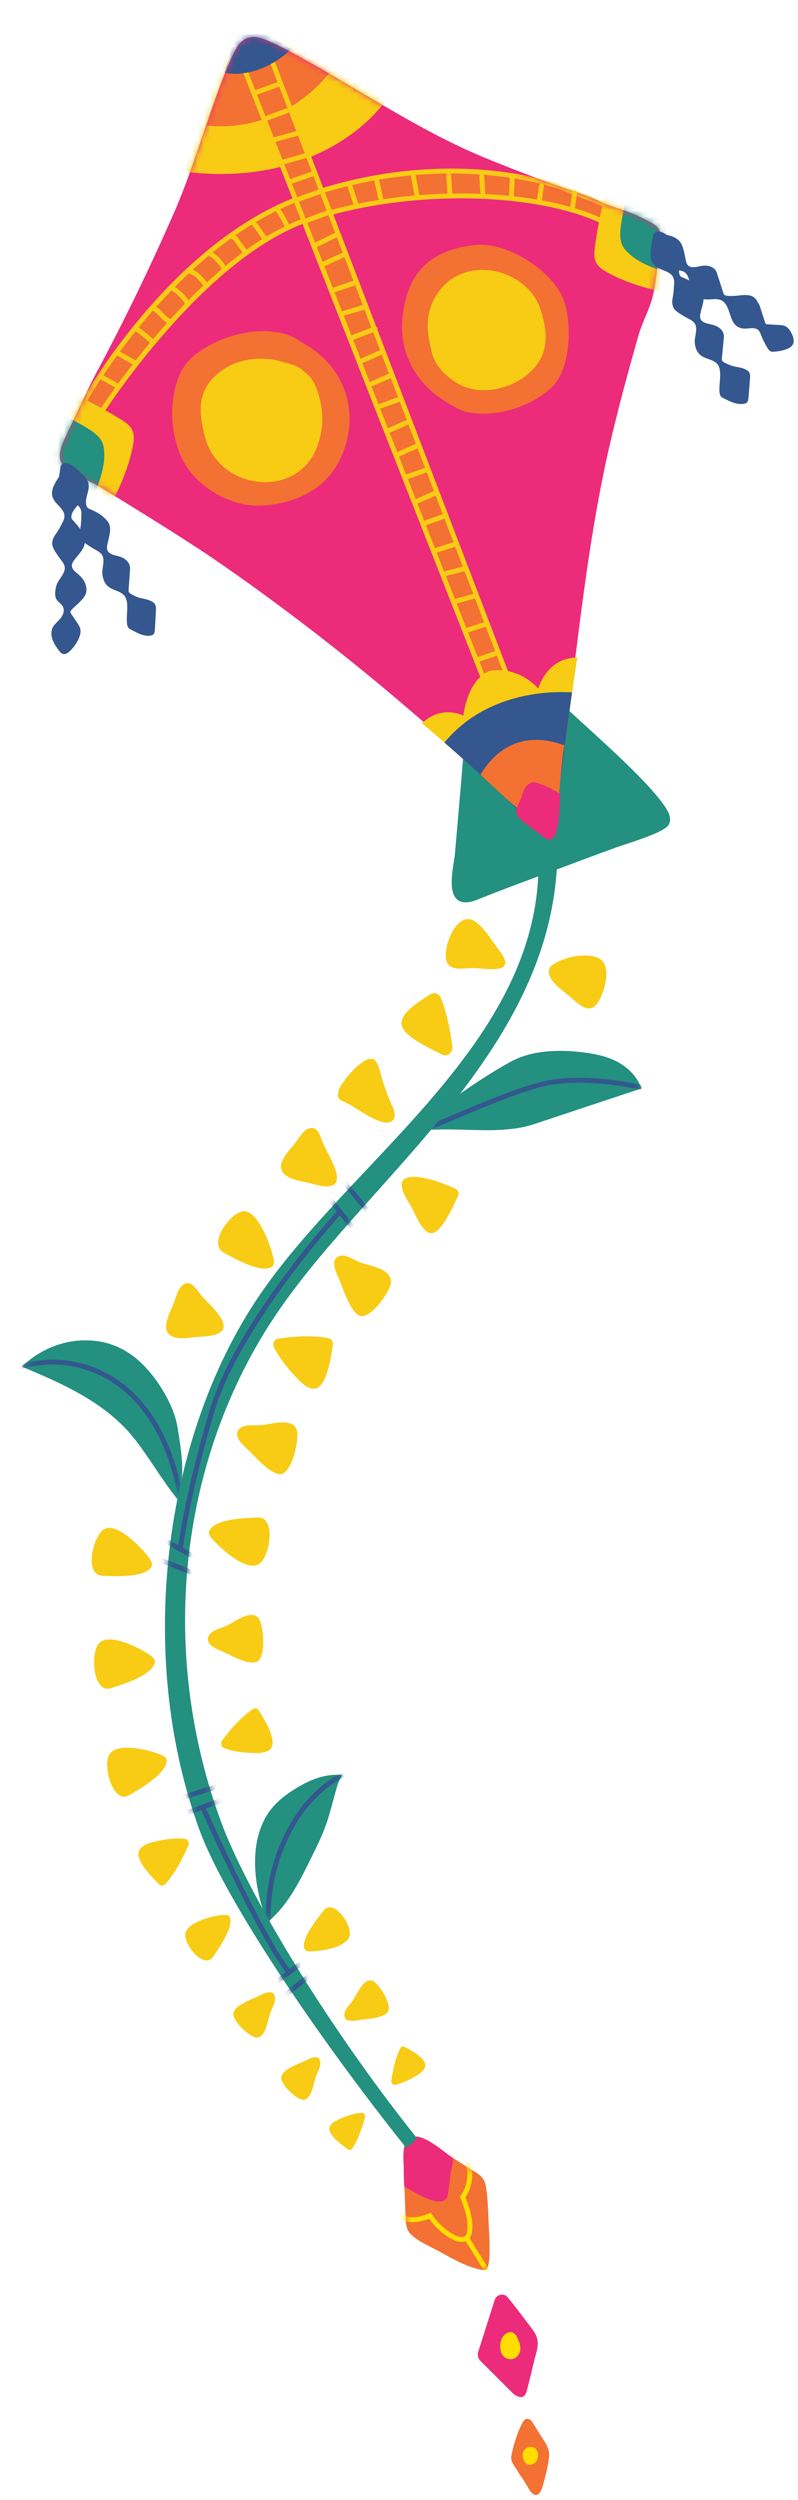 <svg width="131" height="410" viewBox="0 0 131 410" fill="none" xmlns="http://www.w3.org/2000/svg">
<g clip-path="url(#clip0_3141_2225)">
<path d="M90.574 113.82C95.344 118.59 104.744 126.32 108.764 131.71C109.464 132.65 110.644 134.39 109.574 135.51C108.274 136.79 102.674 138.42 100.994 139.03C98.644 139.88 96.304 140.75 93.964 141.63C89.384 143.36 83.214 145.58 78.674 147.41C77.964 147.7 77.224 147.99 76.454 147.98C72.854 147.95 74.504 142.06 74.684 139.99C74.914 137.31 75.774 127.57 75.974 124.88C76.184 122.16 76.904 123.11 77.104 120.39L80.364 116.71L90.574 113.81V113.82Z" fill="#239080"/>
<path d="M91.064 135.02C90.904 136.39 89.214 136.95 88.244 135.96C81.634 129.22 74.684 122.81 67.514 116.66C57.424 107.99 46.894 99.82 35.954 92.25C30.764 88.66 22.044 83.31 16.664 80.01C12.154 77.25 8.054 77.37 10.614 71.96C11.684 69.71 14.214 64.12 15.784 61.2C20.414 52.56 24.694 43.73 28.624 34.75C32.244 26.46 34.344 17.7 38.044 9.36C38.624 8.06 39.354 6.64 40.714 6.2C41.784 5.86 42.924 6.23 43.964 6.67C45.004 7.11 45.954 7.57 46.914 8.08C57.934 13.89 68.204 21.2 79.704 25.92C85.034 28.11 90.444 30.12 95.904 31.96C97.684 32.56 98.954 33.36 100.804 33.94C102.764 34.56 104.684 35.3 106.494 36.28C107.244 36.68 108.074 37.15 108.334 37.96C108.484 38.42 108.424 38.91 108.364 39.39C107.984 42.32 107.884 45.46 107.214 48.34C106.624 50.86 105.494 52.61 104.774 55.13C102.824 62 100.804 69.45 99.324 76.43C96.454 89.98 94.984 103.98 93.194 117.7C92.444 123.47 91.754 129.24 91.064 135.01V135.02Z" fill="#EC2B7B"/>
<mask id="mask0_3141_2225" style="mask-type:luminance" maskUnits="userSpaceOnUse" x="9" y="6" width="100" height="131">
<path d="M91.064 135.02C90.904 136.39 89.214 136.95 88.244 135.96C81.634 129.22 74.684 122.81 67.514 116.66C57.424 107.99 46.894 99.82 35.954 92.25C30.764 88.66 22.044 83.31 16.664 80.01C12.154 77.25 8.054 77.37 10.614 71.96C11.684 69.71 14.214 64.12 15.784 61.2C20.414 52.56 24.694 43.73 28.624 34.75C32.244 26.46 34.344 17.7 38.044 9.36C38.624 8.06 39.354 6.64 40.714 6.2C41.784 5.86 42.924 6.23 43.964 6.67C45.004 7.11 45.954 7.57 46.914 8.08C57.934 13.89 68.204 21.2 79.704 25.92C85.034 28.11 90.444 30.12 95.904 31.96C97.684 32.56 98.954 33.36 100.804 33.94C102.764 34.56 104.684 35.3 106.494 36.28C107.244 36.68 108.074 37.15 108.334 37.96C108.484 38.42 108.424 38.91 108.364 39.39C107.984 42.32 107.884 45.46 107.214 48.34C106.624 50.86 105.494 52.61 104.774 55.13C102.824 62 100.804 69.45 99.324 76.43C96.454 89.98 94.984 103.98 93.194 117.7C92.444 123.47 91.754 129.24 91.064 135.01V135.02Z" fill="white"/>
</mask>
<g mask="url(#mask0_3141_2225)">
<path d="M99.714 36.71C90.124 31.59 69.234 30.08 51.274 35.73C33.314 41.38 16.514 67.76 16.514 67.76L13.304 66.66C13.304 66.66 27.924 39.98 49.894 32.25C73.634 23.9 91.694 30.58 91.694 30.58L101.284 34.26L99.714 36.71Z" fill="#F37132" stroke="#F8CB15" stroke-width="0.8" stroke-miterlimit="10"/>
<path d="M102.544 27.75C101.664 27.46 101.024 27.26 100.734 27.21C99.294 31.52 98.264 35.97 97.664 40.47C97.554 41.31 97.464 42.21 97.824 42.98C98.194 43.76 98.964 44.26 99.714 44.68C103.904 47 108.704 47.93 113.404 48.82C113.614 48.86 113.854 48.9 114.034 48.79C114.564 48.47 114.904 46.64 115.164 46.01C115.724 44.66 116.174 43.27 116.634 41.87C117.604 38.95 118.634 36.04 119.704 33.16C119.444 33.85 107.384 29.36 102.534 27.75H102.544Z" fill="#F8CB15"/>
<path d="M115.364 35.97C115.314 36.09 108.794 34.18 108.234 33.88C107.174 33.31 104.164 30.8 103.014 32.14C102.894 32.28 102.834 32.47 102.794 32.66C102.424 34.08 102.134 35.52 101.934 36.97C101.774 38.15 101.684 39.42 102.284 40.46C102.554 40.93 102.944 41.32 103.354 41.68C105.794 43.85 109.084 44.38 112.074 45.61C113.154 42.33 114.164 39.24 115.374 35.98L115.364 35.97Z" fill="#239080"/>
<path d="M6.904 64.48C7.234 63.62 7.494 63 7.634 62.74C11.894 64.37 15.994 66.41 19.864 68.8C20.594 69.25 21.344 69.75 21.704 70.52C22.074 71.3 21.974 72.21 21.824 73.05C20.964 77.75 18.634 82.03 16.334 86.21C16.234 86.4 16.114 86.6 15.904 86.68C15.324 86.89 13.684 85.98 13.034 85.79C11.624 85.36 10.274 84.82 8.894 84.29C6.014 83.18 3.114 82.12 0.194 81.11C0.894 81.35 5.074 69.22 6.914 64.47L6.904 64.48Z" fill="#F8CB15"/>
<path d="M5.064 79.94C5.184 79.98 7.844 73.75 7.974 73.13C8.214 71.95 8.174 68.04 9.944 68C10.134 68 10.314 68.08 10.484 68.16C11.824 68.78 13.124 69.47 14.374 70.24C15.394 70.87 16.434 71.61 16.854 72.72C17.044 73.23 17.094 73.77 17.114 74.31C17.244 77.57 15.564 80.43 14.624 83.51C11.394 82.26 8.354 81.07 5.064 79.93V79.94Z" fill="#239080"/>
<path d="M29.074 27.92C33.634 28.77 40.894 28.99 47.734 26.9C56.384 24.26 62.074 19.06 64.584 14.53C55.764 10.05 47.134 5.21 38.734 0C35.924 9.44 32.684 18.75 29.074 27.92Z" fill="#F8CB15"/>
<path d="M39.574 3.16C37.824 9.02 35.914 14.84 33.854 20.6C37.784 21 41.834 20.36 45.434 18.72C48.874 17.15 51.884 14.72 54.244 11.76C49.284 9.01 44.384 6.15 39.574 3.16Z" fill="#F37132"/>
<path d="M40.364 5.45L38.504 7.24L87.054 130.83L90.414 129.52L43.024 5.74L40.364 5.45Z" fill="#F37132" stroke="#F8CB15" stroke-width="0.8" stroke-miterlimit="10"/>
<path d="M39.574 3.16L36.834 11.93C36.834 11.93 42.034 13.35 47.794 8.1L39.574 3.17V3.16Z" fill="#33578E"/>
</g>
<path d="M88.364 112.9C84.524 108.88 80.234 110.06 80.234 110.06C76.654 111.66 76.064 117.36 76.064 117.36C76.064 117.36 72.594 115.5 69.304 118.58L69.284 118.63C73.394 122.08 77.424 125.64 81.344 129.31C83.234 131.08 85.084 132.88 86.924 134.7C87.704 135.47 89.854 136.71 90.844 135.73C91.494 135.09 91.364 133.34 91.464 132.52C91.664 130.89 91.854 129.27 92.054 127.64C92.874 121.03 93.744 114.42 94.764 107.84C89.754 107.84 88.364 112.89 88.364 112.89V112.9Z" fill="#F8CB15"/>
<path d="M77.944 117.37C76.064 118.56 74.374 120.06 72.954 121.78C75.894 124.33 78.784 126.93 81.614 129.59C82.994 130.88 84.354 132.19 85.704 133.51C86.894 134.67 87.844 136.19 89.734 135.8C91.464 135.44 91.374 133.25 91.534 131.9C91.774 129.92 92.014 127.93 92.264 125.95C92.784 121.81 93.324 117.67 93.914 113.54C88.354 113.25 82.644 114.4 77.944 117.36V117.37Z" fill="#33578E"/>
<path d="M78.874 127.05C81.744 129.67 84.474 132.47 87.734 134.61C88.404 135.05 89.174 135.51 89.954 135.33C90.584 135.18 91.054 134.64 91.274 134.04C91.684 132.96 92.304 122.24 92.734 122.24C92.274 122.24 84.204 118.23 78.864 127.05H78.874Z" fill="#F37132"/>
<path d="M90.474 137.65C90.184 137.77 89.834 137.71 89.414 137.39C88.364 136.61 87.314 135.82 86.264 135.04C85.774 134.67 85.264 134.29 84.964 133.75C84.384 132.71 85.304 131.65 85.624 130.65C85.924 129.72 86.334 128.55 87.404 128.28C88.074 128.11 92.054 129.91 91.984 130.47C91.854 131.47 91.964 137.02 90.474 137.65Z" fill="#EC2B7B"/>
<path d="M46.704 54.75C48.034 55.11 49.134 55.9 50.304 56.6C56.104 60.06 57.914 65.84 57.254 70.55C56.204 77.97 51.104 82.41 42.984 82.91C37.584 83.25 31.654 79.41 29.694 74.82C27.134 68.79 28.194 61.63 31.434 58.69C35.034 55.43 41.634 53.36 46.704 54.75Z" fill="#F37132"/>
<path d="M76.434 67.52C75.144 67.21 72.344 65.39 71.304 64.56C67.704 61.68 65.624 57.15 66.034 52.46C66.664 45.07 70.254 41.03 77.984 40.18C83.124 39.62 90.184 44.12 92.274 48.59C93.994 52.26 93.784 60.18 90.844 63.23C87.574 66.61 81.354 68.68 76.434 67.51V67.52Z" fill="#F37132"/>
<path d="M49.804 60.83C49.614 60.66 49.414 60.5 49.204 60.36C48.454 59.86 47.444 59.66 46.564 59.39C45.444 59.04 44.264 58.85 43.074 58.82C40.764 58.77 38.424 59.36 36.574 60.65C32.344 63.6 32.494 67.22 33.654 71.67C35.934 80.37 48.434 81.86 51.894 73.67C52.964 71.14 53.174 68.42 52.574 65.77C52.274 64.43 51.604 62.27 50.424 61.36C50.204 61.19 50.004 61 49.794 60.82L49.804 60.83Z" fill="#F8CB15"/>
<path d="M73.514 61.74C74.984 63.02 76.794 63.87 78.914 63.98C81.474 64.1 84.124 63.26 86.144 61.75C90.134 58.77 90.114 55.12 88.744 50.78C86.544 43.82 75.364 41.24 71.264 49.05C69.624 52.19 70.224 55.02 70.844 57.63C71.074 58.61 71.504 59.55 72.154 60.34C72.564 60.85 73.024 61.32 73.504 61.74H73.514Z" fill="#F8CB15"/>
<path d="M20.354 87.54L20.274 87.62L20.354 87.54Z" fill="#F8CB15"/>
<path d="M19.194 57.84C20.144 58.38 21.094 58.91 22.054 59.45" stroke="#F8CB15" stroke-width="0.8" stroke-miterlimit="10" stroke-linecap="round"/>
<path d="M16.554 61.77C17.504 62.31 18.454 62.84 19.414 63.38" stroke="#F8CB15" stroke-width="0.8" stroke-miterlimit="10" stroke-linecap="round"/>
<path d="M22.274 53.85C23.284 54.52 24.224 55.29 25.094 56.14" stroke="#F8CB15" stroke-width="0.8" stroke-miterlimit="10" stroke-linecap="round"/>
<path d="M25.104 50.52C26.224 50.93 26.764 52.3 27.894 52.69" stroke="#F8CB15" stroke-width="0.8" stroke-miterlimit="10" stroke-linecap="round"/>
<path d="M28.054 47.16C29.114 47.69 30.014 48.51 30.644 49.51" stroke="#F8CB15" stroke-width="0.8" stroke-miterlimit="10" stroke-linecap="round"/>
<path d="M30.834 44.38C32.124 44.6 33.034 45.73 33.814 46.78" stroke="#F8CB15" stroke-width="0.8" stroke-miterlimit="10" stroke-linecap="round"/>
<path d="M34.294 41.48C35.304 42.05 36.144 42.89 36.724 43.9" stroke="#F8CB15" stroke-width="0.8" stroke-miterlimit="10" stroke-linecap="round"/>
<path d="M38.134 38.83C38.414 38.83 38.624 39.07 38.784 39.3C39.244 39.93 39.714 40.57 40.174 41.2" stroke="#F8CB15" stroke-width="0.8" stroke-miterlimit="10" stroke-linecap="round"/>
<path d="M41.454 36.53C41.764 36.68 41.974 36.97 42.174 37.25C42.594 37.86 43.014 38.47 43.434 39.08" stroke="#F8CB15" stroke-width="0.8" stroke-miterlimit="10" stroke-linecap="round"/>
<path d="M45.584 34.39C46.234 35.27 46.774 36.23 47.194 37.24" stroke="#F8CB15" stroke-width="0.8" stroke-miterlimit="10" stroke-linecap="round"/>
<path d="M57.394 30.32L58.374 33.32" stroke="#F8CB15" stroke-width="0.8" stroke-miterlimit="10" stroke-linecap="round"/>
<path d="M61.834 29.57L62.514 32.57" stroke="#F8CB15" stroke-width="0.8" stroke-miterlimit="10" stroke-linecap="round"/>
<path d="M67.854 28.86L68.434 31.96" stroke="#F8CB15" stroke-width="0.8" stroke-miterlimit="10" stroke-linecap="round"/>
<path d="M73.674 28.8L73.854 31.7" stroke="#F8CB15" stroke-width="0.8" stroke-miterlimit="10" stroke-linecap="round"/>
<path d="M79.084 28.95L79.264 31.74" stroke="#F8CB15" stroke-width="0.8" stroke-miterlimit="10" stroke-linecap="round"/>
<path d="M84.084 29.14L83.964 32.14" stroke="#F8CB15" stroke-width="0.8" stroke-miterlimit="10" stroke-linecap="round"/>
<path d="M88.884 30.49L88.574 32.71" stroke="#F8CB15" stroke-width="0.8" stroke-miterlimit="10" stroke-linecap="round"/>
<path d="M94.324 31.66L94.014 33.88" stroke="#F8CB15" stroke-width="0.8" stroke-miterlimit="10" stroke-linecap="round"/>
<path d="M42.014 15.17L45.854 13.78" stroke="#F8CB15" stroke-width="0.8" stroke-miterlimit="10" stroke-linecap="round"/>
<path d="M43.864 19.35L47.074 18.18" stroke="#F8CB15" stroke-width="0.8" stroke-miterlimit="10" stroke-linecap="round"/>
<path d="M48.694 21.9L45.114 22.88" stroke="#F8CB15" stroke-width="0.8" stroke-miterlimit="10" stroke-linecap="round"/>
<path d="M46.434 26.58L50.074 25.56" stroke="#F8CB15" stroke-width="0.8" stroke-miterlimit="10" stroke-linecap="round"/>
<path d="M47.824 29.71L51.244 28.55" stroke="#F8CB15" stroke-width="0.8" stroke-miterlimit="10" stroke-linecap="round"/>
<path d="M48.964 32.69L52.484 31.44" stroke="#F8CB15" stroke-width="0.8" stroke-miterlimit="10" stroke-linecap="round"/>
<path d="M50.314 36.18L53.984 34.83" stroke="#F8CB15" stroke-width="0.8" stroke-miterlimit="10" stroke-linecap="round"/>
<path d="M51.914 40.13L55.114 38.56" stroke="#F8CB15" stroke-width="0.8" stroke-miterlimit="10" stroke-linecap="round"/>
<path d="M63.754 70.63L67.134 69.13" stroke="#F8CB15" stroke-width="0.8" stroke-miterlimit="10" stroke-linecap="round"/>
<path d="M65.424 74.47L68.654 73.05" stroke="#F8CB15" stroke-width="0.8" stroke-miterlimit="10" stroke-linecap="round"/>
<path d="M66.684 78.23L70.254 76.97" stroke="#F8CB15" stroke-width="0.8" stroke-miterlimit="10" stroke-linecap="round"/>
<path d="M68.464 82.19L71.274 80.95" stroke="#F8CB15" stroke-width="0.8" stroke-miterlimit="10" stroke-linecap="round"/>
<path d="M72.754 84.7L69.724 85.8" stroke="#F8CB15" stroke-width="0.8" stroke-miterlimit="10" stroke-linecap="round"/>
<path d="M71.514 90.28L74.714 89.24" stroke="#F8CB15" stroke-width="0.8" stroke-miterlimit="10" stroke-linecap="round"/>
<path d="M73.194 94.05L76.314 93.25" stroke="#F8CB15" stroke-width="0.8" stroke-miterlimit="10" stroke-linecap="round"/>
<path d="M74.854 98.6L77.834 97.76" stroke="#F8CB15" stroke-width="0.8" stroke-miterlimit="10" stroke-linecap="round"/>
<path d="M76.484 103.43L79.764 102.35" stroke="#F8CB15" stroke-width="0.8" stroke-miterlimit="10" stroke-linecap="round"/>
<path d="M78.324 108.2L81.534 107.11" stroke="#F8CB15" stroke-width="0.8" stroke-miterlimit="10" stroke-linecap="round"/>
<path d="M53.224 43.24L56.444 41.79" stroke="#F8CB15" stroke-width="0.8" stroke-miterlimit="10" stroke-linecap="round"/>
<path d="M54.664 47.6L58.374 46.34" stroke="#F8CB15" stroke-width="0.8" stroke-miterlimit="10" stroke-linecap="round"/>
<path d="M56.144 51.45L59.894 50.34" stroke="#F8CB15" stroke-width="0.8" stroke-miterlimit="10" stroke-linecap="round"/>
<path d="M58.014 55.3L61.574 53.93" stroke="#F8CB15" stroke-width="0.8" stroke-miterlimit="10" stroke-linecap="round"/>
<path d="M59.544 59.11L62.324 57.88" stroke="#F8CB15" stroke-width="0.8" stroke-miterlimit="10" stroke-linecap="round"/>
<path d="M61.074 62.93L63.844 61.7" stroke="#F8CB15" stroke-width="0.8" stroke-miterlimit="10" stroke-linecap="round"/>
<path d="M62.434 66.6L65.614 65.45" stroke="#F8CB15" stroke-width="0.8" stroke-miterlimit="10" stroke-linecap="round"/>
<path d="M13.144 104.1C13.234 103.76 13.254 103.41 13.164 103.07C13.084 102.75 12.894 102.47 12.724 102.21C12.364 101.67 12.004 101.13 11.644 100.6C11.604 100.54 11.564 100.48 11.554 100.41C11.544 100.3 11.604 100.19 11.674 100.11C12.054 99.61 12.554 99.27 12.984 98.83C13.634 98.16 14.364 97.48 14.164 96.32C13.954 95.09 13.214 94.48 12.434 93.83C12.094 93.55 11.754 93.14 11.804 92.65C11.834 92.35 12.004 92.1 12.164 91.88C12.764 91.05 14.154 89.8 13.904 88.55C13.644 87.23 12.824 86.22 12.014 85.37C11.904 85.26 11.794 85.14 11.744 84.98C11.684 84.79 11.714 84.57 11.774 84.37C12.034 83.53 12.704 83.01 13.194 82.33C14.084 81.1 13.504 80.09 13.004 78.88C12.624 77.97 11.834 76.41 10.804 76.8C10.594 76.88 10.444 77.1 10.314 77.3C9.584 78.43 7.964 80.21 8.744 81.79C9.014 82.35 9.464 82.74 9.854 83.17C10.504 83.88 10.834 84.56 10.344 85.52C9.954 86.28 9.634 86.92 9.144 87.6C8.814 88.06 8.524 88.63 8.574 89.23C8.614 89.69 8.844 90.1 9.074 90.47C9.344 90.9 9.634 91.32 9.934 91.72C10.184 92.04 10.444 92.37 10.574 92.78C10.914 93.85 9.734 94.84 9.374 95.71C9.114 96.33 8.924 97.42 9.174 98.09C9.424 98.76 10.174 98.97 10.404 99.68C10.624 100.36 10.224 101.1 9.774 101.59C9.324 102.08 8.774 102.49 8.544 103.17C8.354 103.73 8.434 104.39 8.634 104.94C8.834 105.49 9.164 105.97 9.484 106.43C9.744 106.8 10.034 107.2 10.424 107.26C10.794 107.32 11.154 107.07 11.454 106.79C12.014 106.26 12.494 105.61 12.854 104.87C12.974 104.63 13.084 104.36 13.154 104.09L13.144 104.1Z" fill="#33578E"/>
<path d="M25.594 99.99C25.604 99.72 25.614 99.43 25.484 99.17C25.344 98.88 25.064 98.7 24.804 98.57C24.054 98.19 23.334 98.22 22.594 97.93C22.294 97.81 21.304 97.4 21.164 97.11C21.094 96.96 21.104 96.79 21.114 96.64C21.184 95.64 21.264 94.64 21.334 93.64C21.354 93.38 21.374 93.11 21.314 92.84C21.184 92.24 20.694 91.76 20.194 91.5C19.694 91.24 19.164 91.17 18.654 91.01C18.244 90.89 17.774 90.65 17.614 90.19C17.514 89.91 17.564 89.61 17.614 89.34C17.784 88.34 18.474 86.65 17.744 85.62C16.964 84.53 15.824 83.94 14.764 83.49C14.624 83.43 14.474 83.37 14.364 83.24C14.224 83.09 14.164 82.88 14.134 82.68C14.014 81.81 14.384 81.07 14.524 80.26C14.794 78.79 13.854 78.1 12.914 77.2C12.204 76.52 10.864 75.43 10.114 76.19C9.964 76.34 9.924 76.6 9.894 76.85C9.734 78.17 9.054 80.43 10.394 81.56C10.864 81.96 11.424 82.14 11.944 82.37C12.804 82.76 13.384 83.24 13.364 84.31C13.344 85.16 13.324 85.86 13.184 86.69C13.094 87.24 13.074 87.87 13.374 88.4C13.604 88.81 13.974 89.08 14.334 89.33C14.754 89.61 15.174 89.88 15.614 90.12C15.964 90.32 16.334 90.51 16.614 90.83C17.354 91.67 16.744 93.03 16.794 93.98C16.834 94.71 17.074 95.51 17.594 96.03C18.524 96.96 20.114 96.83 20.654 98.08C21.154 99.25 20.684 101.05 20.854 102.29C20.884 102.52 20.934 102.77 21.084 102.96C21.184 103.08 21.324 103.16 21.454 103.23C22.434 103.74 23.344 104.27 24.344 104.26C25.344 104.25 25.394 103.91 25.454 102.8C25.504 101.89 25.554 100.97 25.604 100.06C25.604 100.04 25.604 100.03 25.604 100.01L25.594 99.99Z" fill="#33578E"/>
<path d="M123.124 61.96C123.144 61.68 123.154 61.39 123.024 61.14C122.884 60.85 122.594 60.68 122.324 60.55C121.554 60.18 120.794 60.23 120.034 59.95C119.724 59.84 118.694 59.44 118.554 59.15C118.484 59 118.494 58.83 118.514 58.67C118.614 57.66 118.714 56.65 118.804 55.64C118.834 55.38 118.854 55.11 118.804 54.84C118.684 54.24 118.184 53.76 117.664 53.51C117.144 53.26 116.594 53.19 116.064 53.05C115.634 52.94 115.154 52.71 114.984 52.24C114.884 51.96 114.934 51.66 114.984 51.38C115.184 50.37 115.944 48.65 115.194 47.62C114.404 46.53 113.224 45.96 112.114 45.53C111.964 45.47 111.814 45.41 111.704 45.29C111.564 45.14 111.504 44.93 111.484 44.72C111.374 43.85 111.774 43.09 111.944 42.27C112.254 40.78 111.284 40.1 110.324 39.21C109.594 38.54 108.214 37.46 107.424 38.25C107.264 38.41 107.214 38.67 107.184 38.92C106.984 40.26 106.234 42.55 107.614 43.66C108.104 44.05 108.674 44.22 109.224 44.45C110.124 44.83 110.714 45.3 110.664 46.38C110.624 47.23 110.594 47.95 110.434 48.78C110.324 49.34 110.294 49.97 110.594 50.5C110.824 50.91 111.204 51.18 111.574 51.42C112.004 51.7 112.444 51.96 112.894 52.19C113.254 52.38 113.634 52.57 113.924 52.89C114.684 53.72 114.014 55.11 114.044 56.06C114.074 56.8 114.304 57.6 114.844 58.11C115.794 59.03 117.464 58.86 118.004 60.11C118.504 61.28 117.974 63.11 118.124 64.35C118.154 64.58 118.194 64.84 118.344 65.02C118.444 65.14 118.584 65.22 118.724 65.28C119.734 65.78 120.674 66.29 121.724 66.26C122.764 66.23 122.834 65.89 122.914 64.77C122.984 63.85 123.054 62.93 123.124 62C123.124 61.98 123.124 61.97 123.124 61.95V61.96Z" fill="#33578E"/>
<path d="M124.184 49.19C123.934 48.85 123.614 48.59 123.184 48.48C122.354 48.26 121.424 48.47 120.624 48.52C120.294 48.54 119.184 48.59 118.944 48.38C118.814 48.27 118.764 48.11 118.714 47.96C118.404 46.99 118.094 46.02 117.784 45.06C117.704 44.81 117.614 44.55 117.464 44.32C117.114 43.82 116.454 43.58 115.884 43.56C115.304 43.54 114.774 43.7 114.224 43.79C113.784 43.86 113.244 43.85 112.914 43.48C112.714 43.26 112.644 42.96 112.584 42.69C112.084 40.36 112.074 38.96 109.214 38.48C106.464 38.02 106.864 40.01 107.324 42.16C107.444 42.72 107.674 43.31 108.154 43.68C108.524 43.96 108.984 44.06 109.424 44.13C109.934 44.21 110.444 44.27 110.944 44.3C111.354 44.33 111.774 44.35 112.174 44.52C113.204 44.98 113.144 46.53 113.554 47.39C113.874 48.06 114.414 48.7 115.104 48.96C116.354 49.42 117.824 48.59 118.814 49.52C120.014 50.65 119.694 52.97 121.304 53.69C121.724 53.88 122.174 53.91 122.604 53.88C123.264 53.82 124.054 53.67 124.544 54.2C124.734 54.41 124.834 54.68 124.934 54.93C125.224 55.7 125.604 56.45 126.054 57.16C126.154 57.32 126.274 57.49 126.444 57.59C126.634 57.7 126.854 57.7 127.064 57.68C127.684 57.64 128.284 57.53 128.854 57.35C129.444 57.17 130.054 56.87 130.234 56.29C130.394 55.78 130.194 55.17 129.924 54.63C129.714 54.21 129.434 53.78 129.014 53.54C128.654 53.34 128.254 53.31 127.864 53.29C127.254 53.26 126.644 53.22 126.024 53.19C125.914 53.19 125.804 53.17 125.714 53.1C125.644 53.04 125.614 52.94 125.584 52.85C125.394 52.21 125.164 51.59 124.974 50.96C124.874 50.63 124.774 50.3 124.644 49.98C124.564 49.79 124.214 49.35 124.204 49.18L124.184 49.19Z" fill="#33578E"/>
<path d="M101.784 174.37C100.234 173.45 98.484 172.99 96.734 172.72C92.714 172.09 87.804 172.04 84.074 173.99C81.534 175.31 75.434 179.17 73.324 181.12C72.264 182.1 70.834 184.29 69.564 185.38C75.354 184.77 82.094 186.21 87.704 184.34C93.564 182.39 99.434 180.44 105.294 178.5C104.674 176.71 103.324 175.29 101.774 174.37H101.784Z" fill="#239080"/>
<mask id="mask1_3141_2225" style="mask-type:luminance" maskUnits="userSpaceOnUse" x="69" y="172" width="37" height="14">
<path d="M101.784 174.37C100.234 173.45 98.484 172.99 96.734 172.72C92.714 172.09 87.804 172.04 84.074 173.99C81.534 175.31 75.434 179.17 73.324 181.12C72.264 182.1 70.834 184.29 69.564 185.38C75.354 184.77 82.094 186.21 87.704 184.34C93.564 182.39 99.434 180.44 105.294 178.5C104.674 176.71 103.324 175.29 101.774 174.37H101.784Z" fill="white"/>
</mask>
<g mask="url(#mask1_3141_2225)">
<path d="M105.054 178.28C105.054 178.28 96.924 176.36 90.294 177.52C85.314 178.39 76.624 182.38 69.664 185.23" stroke="#33578E" stroke-width="0.8" stroke-miterlimit="10" stroke-linecap="round"/>
</g>
<path d="M72.384 352.61C73.864 353.56 75.344 354.51 76.814 355.46C78.094 356.29 79.484 356.75 79.764 358.55C80.154 361.07 80.094 362.64 80.284 365.95C80.354 367.11 80.624 371.8 79.774 372.2C79.554 372.31 79.294 372.27 79.054 372.23C76.724 371.82 74.254 370.4 72.174 369.25C70.414 368.27 67.284 367.07 66.814 365.37C66.634 364.73 66.594 364.07 66.574 363.4C66.474 359.97 66.214 356.49 66.274 353.06C66.294 352.4 66.324 351.68 66.704 351.16C68.254 349.03 71.004 351.72 72.384 352.61Z" fill="#F37132"/>
<mask id="mask2_3141_2225" style="mask-type:luminance" maskUnits="userSpaceOnUse" x="66" y="350" width="15" height="23">
<path d="M72.384 352.61C73.864 353.56 75.344 354.51 76.814 355.46C78.094 356.29 79.484 356.75 79.764 358.55C80.154 361.07 80.094 362.64 80.284 365.95C80.354 367.11 80.624 371.8 79.774 372.2C79.554 372.31 79.294 372.27 79.054 372.23C76.724 371.82 74.254 370.4 72.174 369.25C70.414 368.27 67.284 367.07 66.814 365.37C66.634 364.73 66.594 364.07 66.574 363.4C66.474 359.97 66.214 356.49 66.274 353.06C66.294 352.4 66.324 351.68 66.704 351.16C68.254 349.03 71.004 351.72 72.384 352.61Z" fill="white"/>
</mask>
<g mask="url(#mask2_3141_2225)">
<path d="M75.914 353.54C77.634 354.92 77.434 358.24 75.954 360.3C76.644 361.96 77.234 363.76 77.134 365.57C77.094 366.3 76.804 368.08 74.374 366.84C72.864 366.07 71.604 364.79 70.564 363.37C68.444 364.22 65.814 364.71 64.364 361.68" stroke="#FFDD00" stroke-width="0.8" stroke-miterlimit="10"/>
<path d="M76.664 367.1L80.024 372.54" stroke="#FFDD00" stroke-width="0.8" stroke-miterlimit="10"/>
</g>
<path d="M24.964 225.48C22.004 221.73 18.364 219.69 13.614 219.81C9.944 219.91 6.324 221.47 3.594 224.12C10.294 226.93 17.264 229.95 21.974 235.83C24.454 238.92 26.634 242.81 29.124 245.85C30.494 241.95 29.794 238.19 29.164 234.18C28.674 231.08 26.864 227.89 24.964 225.47V225.48Z" fill="#239080"/>
<mask id="mask3_3141_2225" style="mask-type:luminance" maskUnits="userSpaceOnUse" x="3" y="219" width="27" height="27">
<path d="M24.964 225.48C22.004 221.73 18.364 219.69 13.614 219.81C9.944 219.91 6.324 221.47 3.594 224.12C10.294 226.93 17.264 229.95 21.974 235.83C24.454 238.92 26.634 242.81 29.124 245.85C30.494 241.95 29.794 238.19 29.164 234.18C28.674 231.08 26.864 227.89 24.964 225.47V225.48Z" fill="white"/>
</mask>
<g mask="url(#mask3_3141_2225)">
<path d="M3.444 224.13C12.304 221.43 25.844 225.36 29.594 245.15" stroke="#33578E" stroke-width="0.8" stroke-miterlimit="10" stroke-linecap="round"/>
</g>
<path d="M43.864 315.18C41.754 309.86 40.674 302.5 43.954 297.45C45.204 295.53 47.144 294.11 49.024 293.01C51.194 291.73 53.724 290.8 56.234 291.11C55.654 291.82 55.384 292.75 55.134 293.66C54.674 295.31 54.254 296.98 53.734 298.61C52.984 300.91 51.824 303.17 50.764 305.32C48.984 308.95 47.004 312.72 43.914 315.22" fill="#239080"/>
<mask id="mask4_3141_2225" style="mask-type:luminance" maskUnits="userSpaceOnUse" x="41" y="291" width="16" height="25">
<path d="M43.864 315.18C41.754 309.86 40.674 302.5 43.954 297.45C45.204 295.53 47.144 294.11 49.024 293.01C51.194 291.73 53.724 290.8 56.234 291.11C55.654 291.82 55.384 292.75 55.134 293.66C54.674 295.31 54.254 296.98 53.734 298.61C52.984 300.91 51.824 303.17 50.764 305.32C48.984 308.95 47.004 312.72 43.914 315.22" fill="white"/>
</mask>
<g mask="url(#mask4_3141_2225)">
<path d="M56.214 291.11C56.214 291.11 51.624 293.15 48.184 298.97C45.954 302.75 43.934 308.02 44.014 315.07" stroke="#33578E" stroke-width="0.8" stroke-miterlimit="10" stroke-linecap="round"/>
</g>
<path d="M82.884 158.19C83.184 157.45 82.294 156.31 81.694 155.5C80.714 154.18 78.714 150.93 77.054 150.73C74.584 150.43 72.584 155.6 73.334 157.7C73.934 159.38 76.384 158.71 77.824 158.75C79.034 158.79 80.434 159.06 81.634 158.89C82.384 158.78 82.754 158.53 82.894 158.19H82.884Z" fill="#F8CB15"/>
<path d="M74.254 171.57C73.984 169.45 73.424 166.26 72.364 163.64C72.074 162.92 71.244 162.65 70.624 163.07C69.324 163.95 65.564 166.01 65.934 168.07C66.304 170.13 70.964 172.05 72.504 172.92C73.374 173.41 74.384 172.63 74.254 171.57Z" fill="#F8CB15"/>
<path d="M64.624 181.97C64.554 181.75 64.464 181.54 64.384 181.37C63.784 180.09 63.344 178.8 62.864 177.39C62.554 176.48 62.194 174.28 61.414 173.76C59.924 172.77 55.984 177.39 55.584 178.88C55.204 180.33 55.874 180.39 56.924 180.89C58.454 181.61 62.304 184.66 64.054 184C64.964 183.66 64.884 182.74 64.624 181.98V181.97Z" fill="#F8CB15"/>
<path d="M66.434 193.34C66.544 193.26 66.684 193.2 66.844 193.15C68.874 192.49 72.934 194.1 74.784 194.95C75.214 195.15 75.414 195.7 75.184 196.14C74.434 197.65 72.374 202.61 70.594 202.21C69.154 201.89 68.134 198.95 67.444 197.77C66.764 196.61 65.104 194.22 66.434 193.34Z" fill="#F8CB15"/>
<path d="M54.904 194.21C56.284 193.09 53.844 189.25 53.164 187.8C52.604 186.62 52.334 184.6 50.754 185.04C49.734 185.33 48.934 186.87 48.304 187.64C47.574 188.53 45.914 190.23 46.144 191.57C46.404 193.11 48.674 193.58 49.834 193.79C51.214 194.04 53.014 194.84 54.434 194.45C54.624 194.4 54.784 194.32 54.904 194.22V194.21Z" fill="#F8CB15"/>
<path d="M36.524 218.12C37.534 216.61 34.164 213.71 33.124 212.54C32.274 211.59 31.464 209.75 30.074 210.67C29.174 211.27 28.834 213 28.434 213.93C27.974 215.01 26.844 217.16 27.434 218.37C28.104 219.76 30.404 219.49 31.564 219.32C32.954 219.12 34.894 219.32 36.144 218.49C36.314 218.38 36.444 218.25 36.534 218.12H36.524Z" fill="#F8CB15"/>
<path d="M54.994 206.55C55.154 206.23 55.474 206 56.014 205.92C56.934 205.78 58.364 206.76 59.294 207.08C60.864 207.62 64.614 208.15 64.134 210.56C63.834 212.09 60.934 216.12 59.254 215.81C57.554 215.5 56.234 211.04 55.584 209.6C55.204 208.76 54.584 207.38 54.994 206.56V206.55Z" fill="#F8CB15"/>
<path d="M38.914 235.1C38.944 234.74 39.144 234.39 39.614 234.07C40.404 233.54 42.074 233.81 43.044 233.7C44.684 233.51 48.304 232.35 48.774 234.76C49.074 236.29 47.934 241.25 46.284 241.7C44.614 242.16 41.734 238.66 40.594 237.63C39.934 237.03 38.844 236.04 38.914 235.11V235.1Z" fill="#F8CB15"/>
<path d="M44.784 205.9C44.174 203.57 42.314 198.77 40.144 198.63C38.064 198.5 33.984 203.9 36.734 205.42C38.224 206.24 43.074 209.03 44.714 207.68C45.034 207.41 45.004 206.88 44.914 206.45C44.884 206.29 44.834 206.11 44.784 205.9Z" fill="#F8CB15"/>
<path d="M35.084 252.64C36.654 254.36 40.434 257.59 42.394 256.58C44.274 255.61 45.434 248.75 42.344 248.86C40.674 248.92 35.184 249.01 34.344 251.05C34.174 251.45 34.444 251.9 34.714 252.23C34.814 252.35 34.934 252.49 35.074 252.64H35.084Z" fill="#F8CB15"/>
<path d="M26.064 287.62C23.984 286.85 19.334 285.79 18.014 287.62C16.744 289.37 18.514 295.97 21.184 294.41C22.634 293.56 27.434 290.88 27.354 288.69C27.334 288.26 26.914 287.99 26.544 287.82C26.404 287.76 26.244 287.69 26.064 287.63V287.62Z" fill="#F8CB15"/>
<path d="M24.274 255.21C22.824 253.37 19.274 249.84 17.254 250.7C15.314 251.52 13.694 258.27 16.774 258.41C18.444 258.49 23.924 258.83 24.894 256.87C25.084 256.48 24.844 256.01 24.604 255.66C24.514 255.53 24.404 255.38 24.274 255.22V255.21Z" fill="#F8CB15"/>
<path d="M24.344 271.24C22.434 269.99 18.024 267.87 16.354 269.38C14.754 270.82 15.204 277.78 18.164 276.85C19.774 276.35 25.064 274.79 25.414 272.59C25.484 272.16 25.114 271.79 24.784 271.54C24.654 271.45 24.514 271.35 24.344 271.24Z" fill="#F8CB15"/>
<path d="M45.614 219.54C47.484 219.25 51.234 218.82 54.064 219.51C54.454 219.61 54.694 220.05 54.634 220.52C54.374 222.36 53.854 225.8 52.634 227.18C51.344 228.64 49.594 226.91 48.604 225.87C47.234 224.42 45.924 222.82 44.974 220.95C44.684 220.38 45.034 219.63 45.604 219.54H45.614Z" fill="#F8CB15"/>
<path d="M34.144 269.08C34.064 268.76 34.144 268.39 34.464 267.97C35.004 267.26 36.524 266.95 37.334 266.54C38.694 265.85 41.514 263.68 42.584 265.61C43.264 266.84 43.644 271.5 42.334 272.42C41.014 273.35 37.554 271.25 36.294 270.73C35.564 270.42 34.344 269.91 34.144 269.09V269.08Z" fill="#F8CB15"/>
<path d="M36.444 285.44C37.434 284.11 39.504 281.55 41.604 280.23C41.894 280.05 42.274 280.17 42.484 280.5C43.294 281.79 44.784 284.21 44.754 285.81C44.724 287.5 42.754 287.51 41.604 287.48C40.004 287.43 38.364 287.26 36.804 286.7C36.324 286.53 36.144 285.85 36.454 285.44H36.444Z" fill="#F8CB15"/>
<path d="M30.914 302.67C30.244 304.21 28.794 307.24 27.044 309.05C26.804 309.3 26.404 309.28 26.134 309.01C25.064 307.97 23.094 305.99 22.764 304.43C22.424 302.78 24.334 302.26 25.464 302C27.024 301.64 28.664 301.38 30.304 301.53C30.804 301.58 31.134 302.18 30.924 302.66L30.914 302.67Z" fill="#F8CB15"/>
<path d="M90.124 159.05C90.184 158.74 90.374 158.46 90.724 158.22C92.594 156.95 95.984 156.21 98.094 157.04C100.584 158.02 99.314 162.39 98.334 164.11C96.764 166.88 94.884 164.48 93.194 163.13C92.224 162.35 89.804 160.68 90.124 159.05Z" fill="#F8CB15"/>
<path d="M51.244 320C53.044 319.94 56.874 319.29 57.394 317.49C57.894 315.76 54.774 311.27 53.154 313.3C52.274 314.4 49.324 317.95 49.984 319.6C50.114 319.93 50.504 320 50.834 320.01C50.954 320.01 51.094 320.01 51.254 320.01L51.244 320Z" fill="#F8CB15"/>
<path d="M36.394 314.05C34.604 314.26 30.834 315.22 30.444 317.07C30.074 318.84 33.494 323.05 34.974 320.9C35.774 319.73 38.464 315.94 37.694 314.36C37.544 314.05 37.144 314.01 36.814 314.02C36.694 314.02 36.554 314.04 36.394 314.06V314.05Z" fill="#F8CB15"/>
<path d="M56.744 331.07C56.574 330.88 56.484 330.59 56.554 330.15C56.664 329.41 57.614 328.53 58.024 327.89C58.714 326.81 59.874 324.05 61.344 324.94C62.284 325.5 64.294 328.59 63.724 329.81C63.154 331.04 59.944 331.09 58.864 331.28C58.234 331.39 57.194 331.56 56.744 331.07Z" fill="#F8CB15"/>
<path d="M44.734 326.82C44.954 326.95 45.104 327.21 45.154 327.65C45.234 328.39 44.544 329.52 44.314 330.26C43.924 331.51 43.504 334.5 41.864 334.09C40.814 333.83 38.104 331.45 38.334 330.11C38.574 328.75 41.644 327.76 42.634 327.25C43.214 326.96 44.174 326.48 44.724 326.82H44.734Z" fill="#F8CB15"/>
<path d="M52.204 337.47C52.404 337.59 52.554 337.84 52.594 338.25C52.674 338.95 52.024 340.01 51.804 340.71C51.434 341.88 51.044 344.7 49.504 344.31C48.524 344.06 45.964 341.83 46.184 340.57C46.404 339.29 49.294 338.35 50.234 337.88C50.774 337.61 51.684 337.15 52.204 337.47Z" fill="#F8CB15"/>
<path d="M64.234 341.24C64.414 339.99 64.854 337.52 65.744 335.84C65.864 335.61 66.154 335.53 66.404 335.66C67.364 336.16 69.144 337.11 69.674 338.14C70.234 339.23 68.974 340.04 68.234 340.47C67.194 341.08 66.084 341.63 64.894 341.9C64.534 341.98 64.184 341.62 64.234 341.24Z" fill="#F8CB15"/>
<path d="M59.914 347.23C59.594 348.44 58.864 350.84 57.784 352.38C57.634 352.59 57.344 352.63 57.114 352.47C56.224 351.84 54.564 350.65 54.154 349.56C53.724 348.4 55.064 347.78 55.864 347.44C56.964 346.98 58.134 346.58 59.344 346.48C59.714 346.45 60.014 346.85 59.924 347.23H59.914Z" fill="#F8CB15"/>
<path d="M67.344 350.59C69.234 349.51 72.774 352.86 74.194 353.78C74.604 354.05 74.084 355.73 74.024 356.15C73.844 357.39 73.724 358.63 73.524 359.86C73.014 362.9 67.724 359.2 66.444 358.66C66.264 358.58 66.284 355.67 66.274 355.37C66.234 354.19 66.064 352.45 66.624 351.37C66.814 351 67.064 350.74 67.334 350.58L67.344 350.59Z" fill="#EC2B7B"/>
<path d="M81.184 377.25L78.504 385.67C78.334 386.19 78.474 386.78 78.854 387.15L84.214 392.5C84.554 392.84 85.324 393.22 85.784 393.06C86.234 392.9 86.424 392.34 86.544 391.84C86.934 390.3 87.314 388.75 87.684 387.2C87.994 385.88 88.584 384.51 88.074 383.17C87.844 382.56 87.444 382.04 87.054 381.53C85.834 379.93 84.644 378.33 83.374 376.77C82.714 375.96 81.504 376.22 81.184 377.24V377.25Z" fill="#EC2B7B"/>
<path d="M85.634 397.55C84.914 399.03 84.254 401.03 83.954 402.68C83.754 403.76 84.464 404.34 84.954 405.21C85.364 405.95 85.754 406.35 86.494 407.59C86.824 408.14 87.154 408.96 87.804 409.13C88.814 409.38 89.184 407.34 89.374 406.65C89.734 405.31 90.074 403.82 90.144 402.6C90.214 401.31 89.084 400 88.484 398.97C88.134 398.37 87.724 397.78 87.374 397.19C87.094 396.71 86.494 396.48 86.084 396.87C85.894 397.05 85.764 397.3 85.644 397.56L85.634 397.55Z" fill="#F37132"/>
<path d="M82.134 384.43C82.104 384.92 82.124 385.43 82.314 385.88C82.614 386.57 83.344 386.99 84.044 386.88C84.734 386.77 85.324 386.12 85.414 385.37C85.494 384.71 85.234 384.06 84.974 383.45C84.134 381.48 82.234 382.73 82.134 384.43Z" fill="#FFDD00"/>
<path d="M88.184 401.97C87.584 400.67 85.754 401.28 85.794 402.65C85.804 403.18 86.114 403.99 86.654 404.15C87.094 404.28 87.674 404.11 87.974 403.75C88.354 403.28 88.444 402.51 88.194 401.97H88.184Z" fill="#FFDD00"/>
<path d="M44.374 217C59.054 194.17 90.064 173.53 91.464 141.46L88.394 142.61C87.724 172.24 56.194 191.22 41.524 214.04C26.474 237.44 22.514 272.51 32.824 300.31C36.864 311.2 51.314 333 66.714 352.28L68.474 350.68C53.024 331.33 40.384 309.82 36.354 298.93C26.044 271.12 29.324 240.4 44.374 216.99V217Z" fill="#239080"/>
<mask id="mask5_3141_2225" style="mask-type:luminance" maskUnits="userSpaceOnUse" x="27" y="141" width="65" height="212">
<path d="M44.374 217C59.054 194.17 90.064 173.53 91.464 141.46L88.394 142.61C87.724 172.24 56.194 191.22 41.524 214.04C26.474 237.44 22.514 272.51 32.824 300.31C36.864 311.2 51.314 333 66.714 352.28L68.474 350.68C53.024 331.33 40.384 309.82 36.354 298.93C26.044 271.12 29.324 240.4 44.374 216.99V217Z" fill="white"/>
</mask>
<g mask="url(#mask5_3141_2225)">
<path d="M33.294 296.4C33.294 296.4 42.064 316.24 47.334 323.34" stroke="#33578E" stroke-width="0.8" stroke-miterlimit="10" stroke-linecap="round"/>
<path d="M55.324 192.4L61.544 200.06" stroke="#33578E" stroke-width="0.8" stroke-miterlimit="10" stroke-linecap="round"/>
<path d="M53.404 195.68L59.504 203.35" stroke="#33578E" stroke-width="0.8" stroke-miterlimit="10" stroke-linecap="round"/>
<path d="M25.184 255.37L33.244 258.57" stroke="#33578E" stroke-width="0.8" stroke-miterlimit="10" stroke-linecap="round"/>
<path d="M26.274 252.19L31.784 255.25L33.904 256.07" stroke="#33578E" stroke-width="0.8" stroke-miterlimit="10" stroke-linecap="round"/>
<path d="M36.354 292.76L28.484 295.24" stroke="#33578E" stroke-width="0.8" stroke-miterlimit="10" stroke-linecap="round"/>
<path d="M36.694 295.09L29.944 297.57" stroke="#33578E" stroke-width="0.8" stroke-miterlimit="10" stroke-linecap="round"/>
<path d="M49.364 322L45.104 325.26" stroke="#33578E" stroke-width="0.8" stroke-miterlimit="10" stroke-linecap="round"/>
<path d="M51.134 323.75L46.114 327.69" stroke="#33578E" stroke-width="0.8" stroke-miterlimit="10" stroke-linecap="round"/>
<path d="M55.714 198.78C55.714 198.78 39.044 217.01 34.784 231.44C30.524 245.87 29.594 254.08 29.594 254.08" stroke="#33578E" stroke-width="0.8" stroke-miterlimit="10" stroke-linecap="round"/>
</g>
</g>
<defs>
<clipPath id="clip0_3141_2225">
<rect width="130.1" height="409.15" fill="white" transform="translate(0.184)"/>
</clipPath>
</defs>
</svg>
